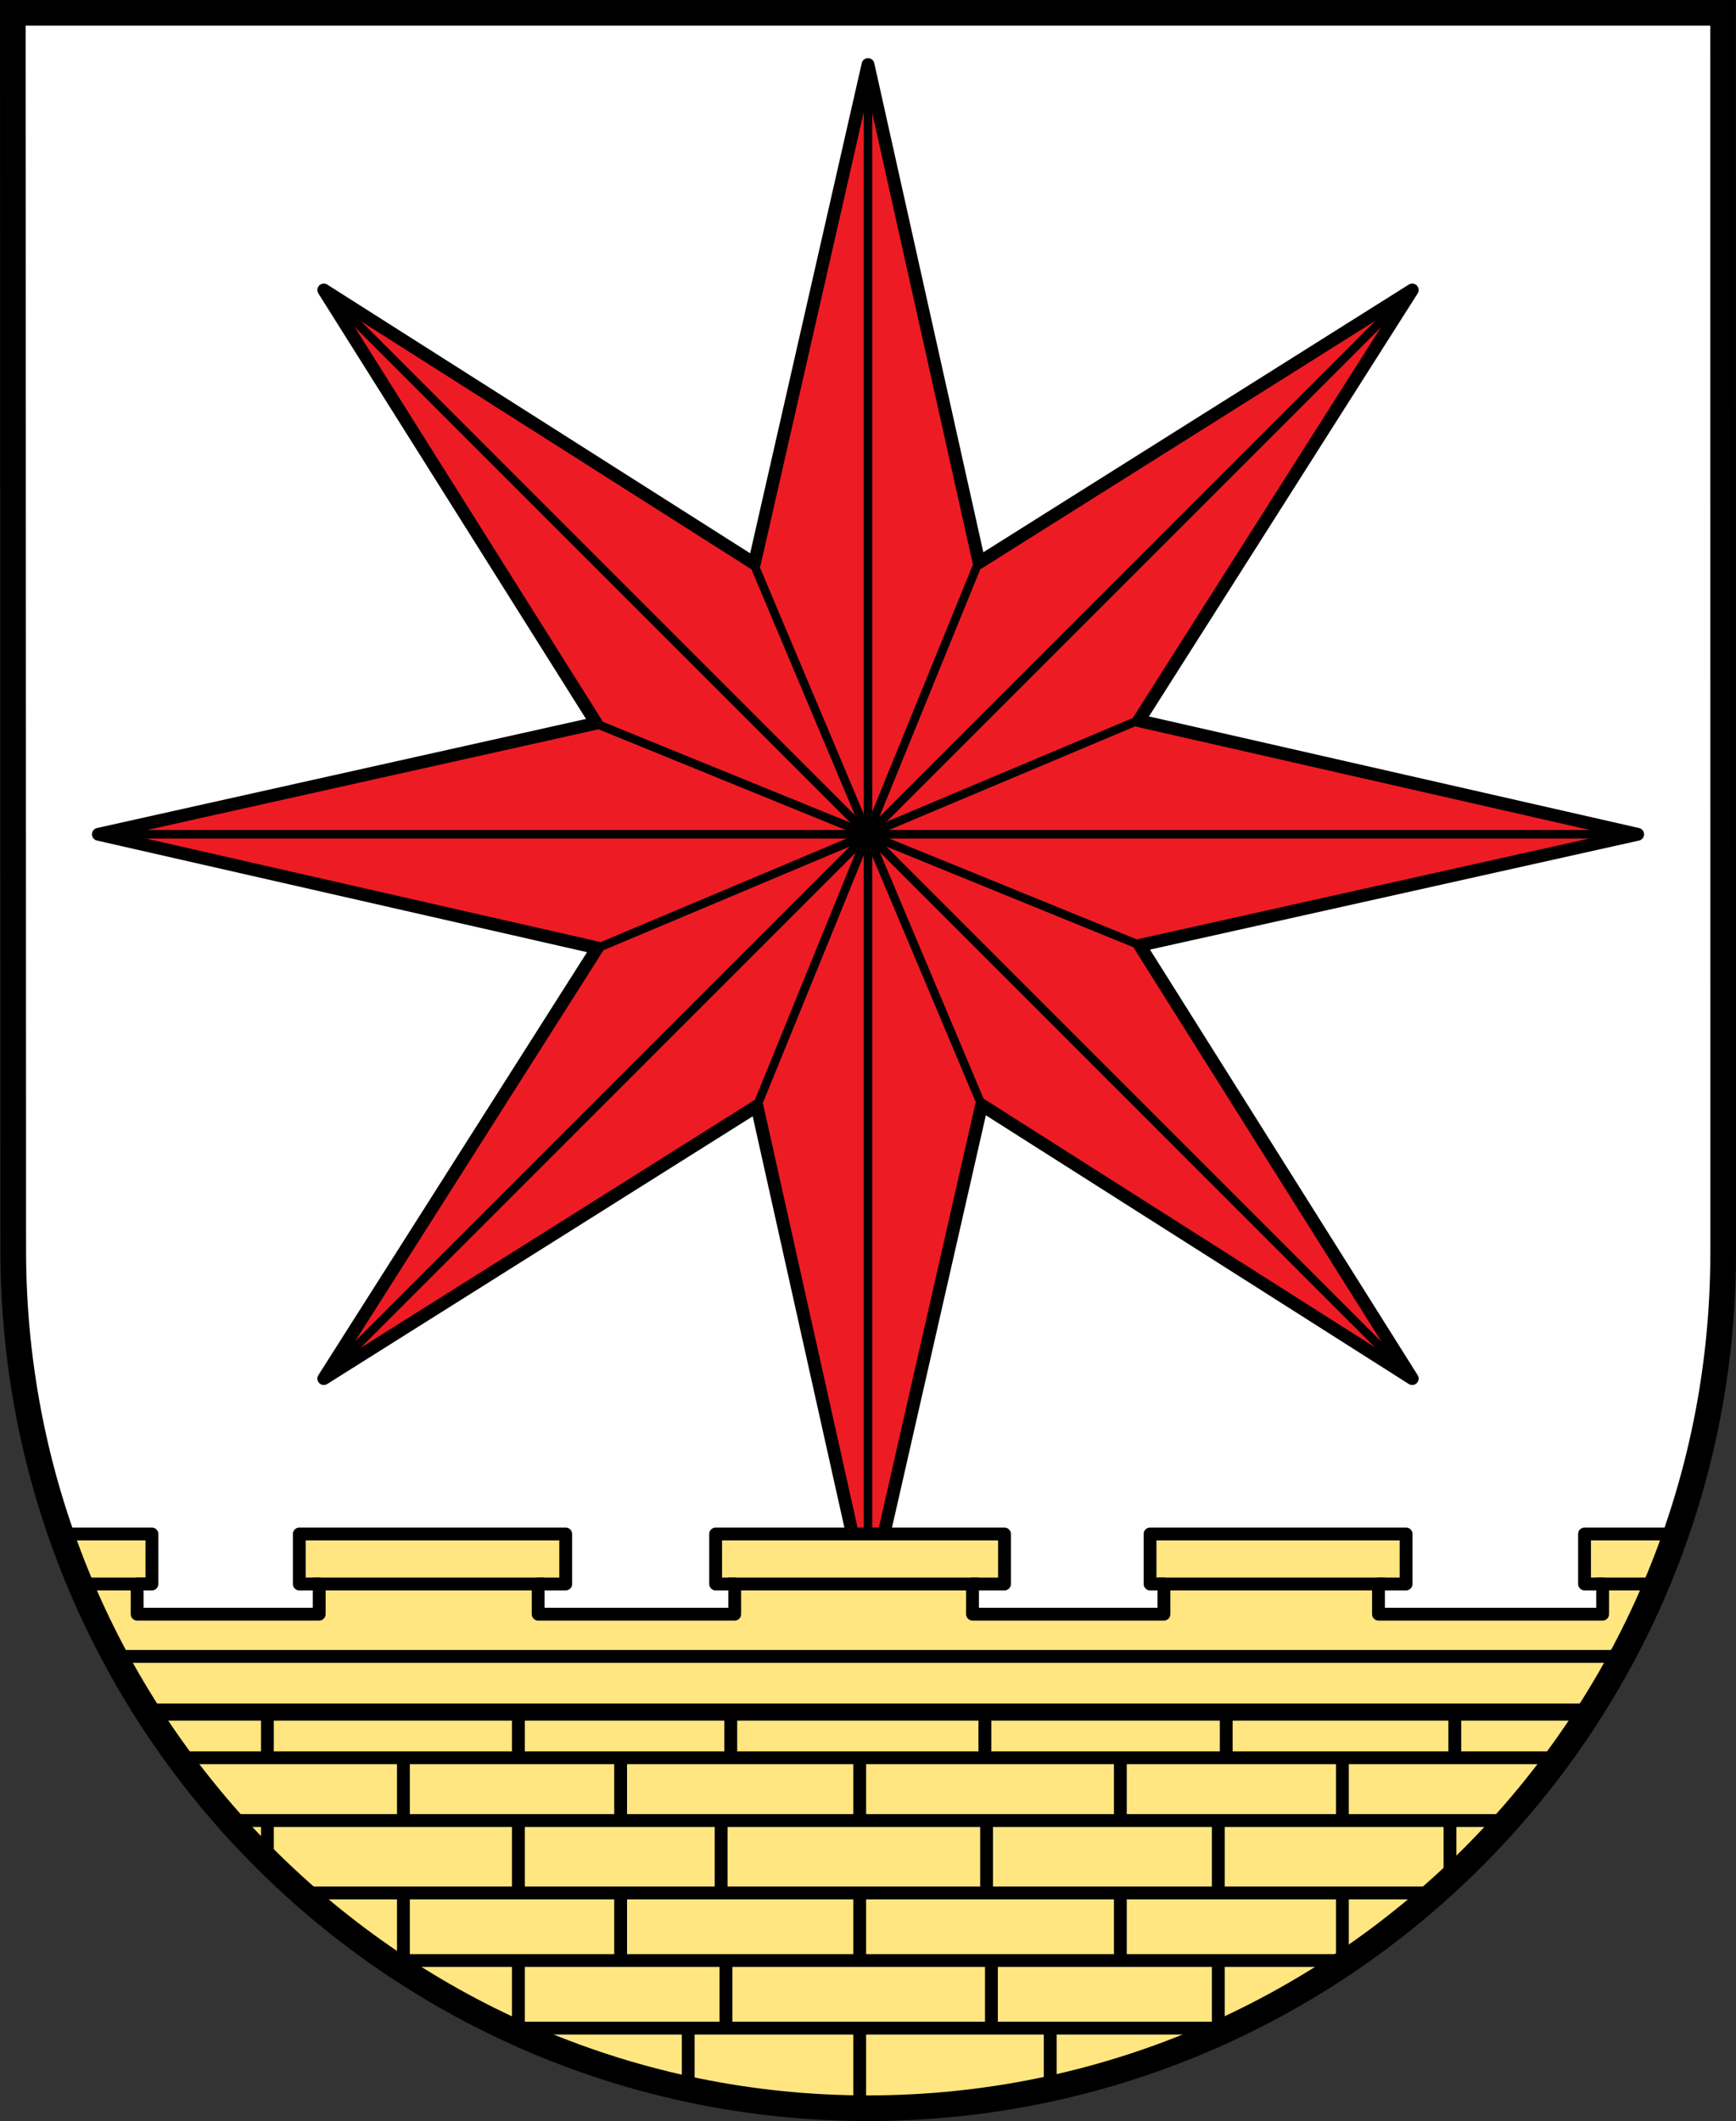 <?xml version="1.0" encoding="UTF-8"?>
<!-- Created with Inkscape (http://www.inkscape.org/) -->
<svg width="719.31" height="878.72" version="1.1" xmlns="http://www.w3.org/2000/svg" xmlns:cc="http://creativecommons.org/ns#" xmlns:dc="http://purl.org/dc/elements/1.1/">
 <rect width="100%" height="100%" fill="#333333" stroke="none"/>
 <g transform="translate(9.656 -93)">
  <path d="m704.3 98.307h-708.63l4e-6 513.78c2e-6 196.94 158.83 354.33 354.33 354.33 195.5 0 354.38-159.45 354.36-354.33z" fill="#fff"/>
  <g transform="translate(-22.047 41.787)">
   <g transform="translate(0 -2.5391e-6)" stroke="#000">
    <path transform="translate(0 2.5391e-6)" d="m372.05 715.75-46.007-206.31-179.49 112.91 113.35-178.42-206.75-47.079 206.31-46.007-112.91-179.49 178.42 113.35 47.079-206.75 46.007 206.31 179.49-112.91-113.35 178.42 206.75 47.079-206.31 46.007 112.91 179.49-178.42-113.35z" fill="#ed1c24" stroke-linecap="round" stroke-linejoin="round" stroke-miterlimit="5.1" stroke-width="5.315"/>
    <g fill="none" stroke-width="3.543">
     <path transform="translate(0 2.5391e-6)" d="m53.15 396.85h637.8"/>
     <path d="m372.05 77.953v637.8"/>
     <path d="m146.55 171.36 450.99 450.99"/>
     <path d="m597.54 171.36-450.99 450.99"/>
     <path d="m325.13 285.79 93.539 222.16"/>
     <path d="m260.28 351.39 223.23 90.951"/>
     <path d="m260.82 443.64 222.16-93.539"/>
     <path d="m326.43 508.49 90.951-223.23"/>
    </g>
   </g>
  </g>
  <path d="m15.609 728.51c48.404 138.89 180.22 237.91 334.41 237.91 154.35 0 286.44-99.15 334.72-237.91h-37.844v20.719h7.5v12.5h-92.875v-12.5h11.438v-20.719h-106.09v20.719h5.75v12.5h-79.312v-12.5h13.25v-20.719h-119.69v20.719h7.906v12.5h-81.438v-12.5h11.406v-20.719h-110.38v20.719h8.25v12.5h-75.438v-12.5h6.125v-20.719h-37.688z" fill="#ffe680" stroke="#000" stroke-linejoin="round" stroke-width="5.315"/>
  <g fill="none" stroke="#000">
   <g>
    <g stroke-width="5.315">
     <path d="m119.93 749.23h95.987"/>
     <path d="m292.14 749.23h103.64"/>
     <path d="m469.9 749.23h94.302"/>
     <path d="m651.73 749.23h24.659"/>
     <path d="m25.572 749.23h26.204"/>
    </g>
    <path d="m39.925 779.23h621.93" stroke-width="5.315"/>
    <path d="m51.93 802.29h597.92" stroke-width="7.087"/>
    <g stroke-width="5.315">
     <path d="m64.709 821.23h572.36"/>
     <path d="m85.937 847.23h529.9"/>
     <path d="m114.21 877.23h471.93"/>
     <path d="m149.85 905.23h399.21"/>
     <path d="m200.58 933.23h300.26"/>
     <path d="m157.5 905.17v-28.246"/>
     <path d="m247.5 905.17v-28.246"/>
     <path d="m346.56 905.17v-28.246"/>
     <path d="m454.56 905.17v-28.246"/>
     <path d="m546.56 905.17v-28.246"/>
     <path d="m495.14 933.17v-28.246"/>
     <path d="m401.14 933.17v-28.246"/>
     <path d="m291.14 933.17v-28.246"/>
     <path d="m205.14 933.17v-28.246"/>
     <path d="m275.5 958.54v-25.841"/>
     <path d="m346.56 966.76v-33.356"/>
     <path d="m425.5 959.86v-27.044"/>
     <path d="m495.14 877.32v-30.389"/>
     <path d="m399.14 877.32v-30.389"/>
     <path d="m289.14 877.32v-30.389"/>
     <path d="m205.14 877.32v-30.389"/>
     <path d="m591.14 872.03v-25.525"/>
     <path d="m101.14 864.76v-18.838"/>
     <path d="m157.5 847.75v-26.817"/>
     <path d="m247.5 847.75v-26.817"/>
     <path d="m346.56 847.75v-26.817"/>
     <path d="m454.56 847.75v-26.817"/>
     <path d="m546.56 847.75v-26.817"/>
     <path d="m205.14 821.42v-19.446"/>
    </g>
   </g>
   <path d="m704.33 612.09-0.031-513.78h-708.63l0.161 512.98c0.177 196.94 159.29 355.13 354.17 355.13s354.33-158.05 354.33-354.33z" stroke-linecap="square" stroke-width="10.63"/>
   <g stroke-width="5.315">
    <path d="m293.14 821.42v-19.446"/>
    <path d="m398.43 821.42v-19.446"/>
    <path d="m498.43 821.42v-19.446"/>
    <path d="m593.14 821.42v-19.446"/>
    <path d="m101.14 821.42v-19.446"/>
   </g>
  </g>
 </g>
</svg>
